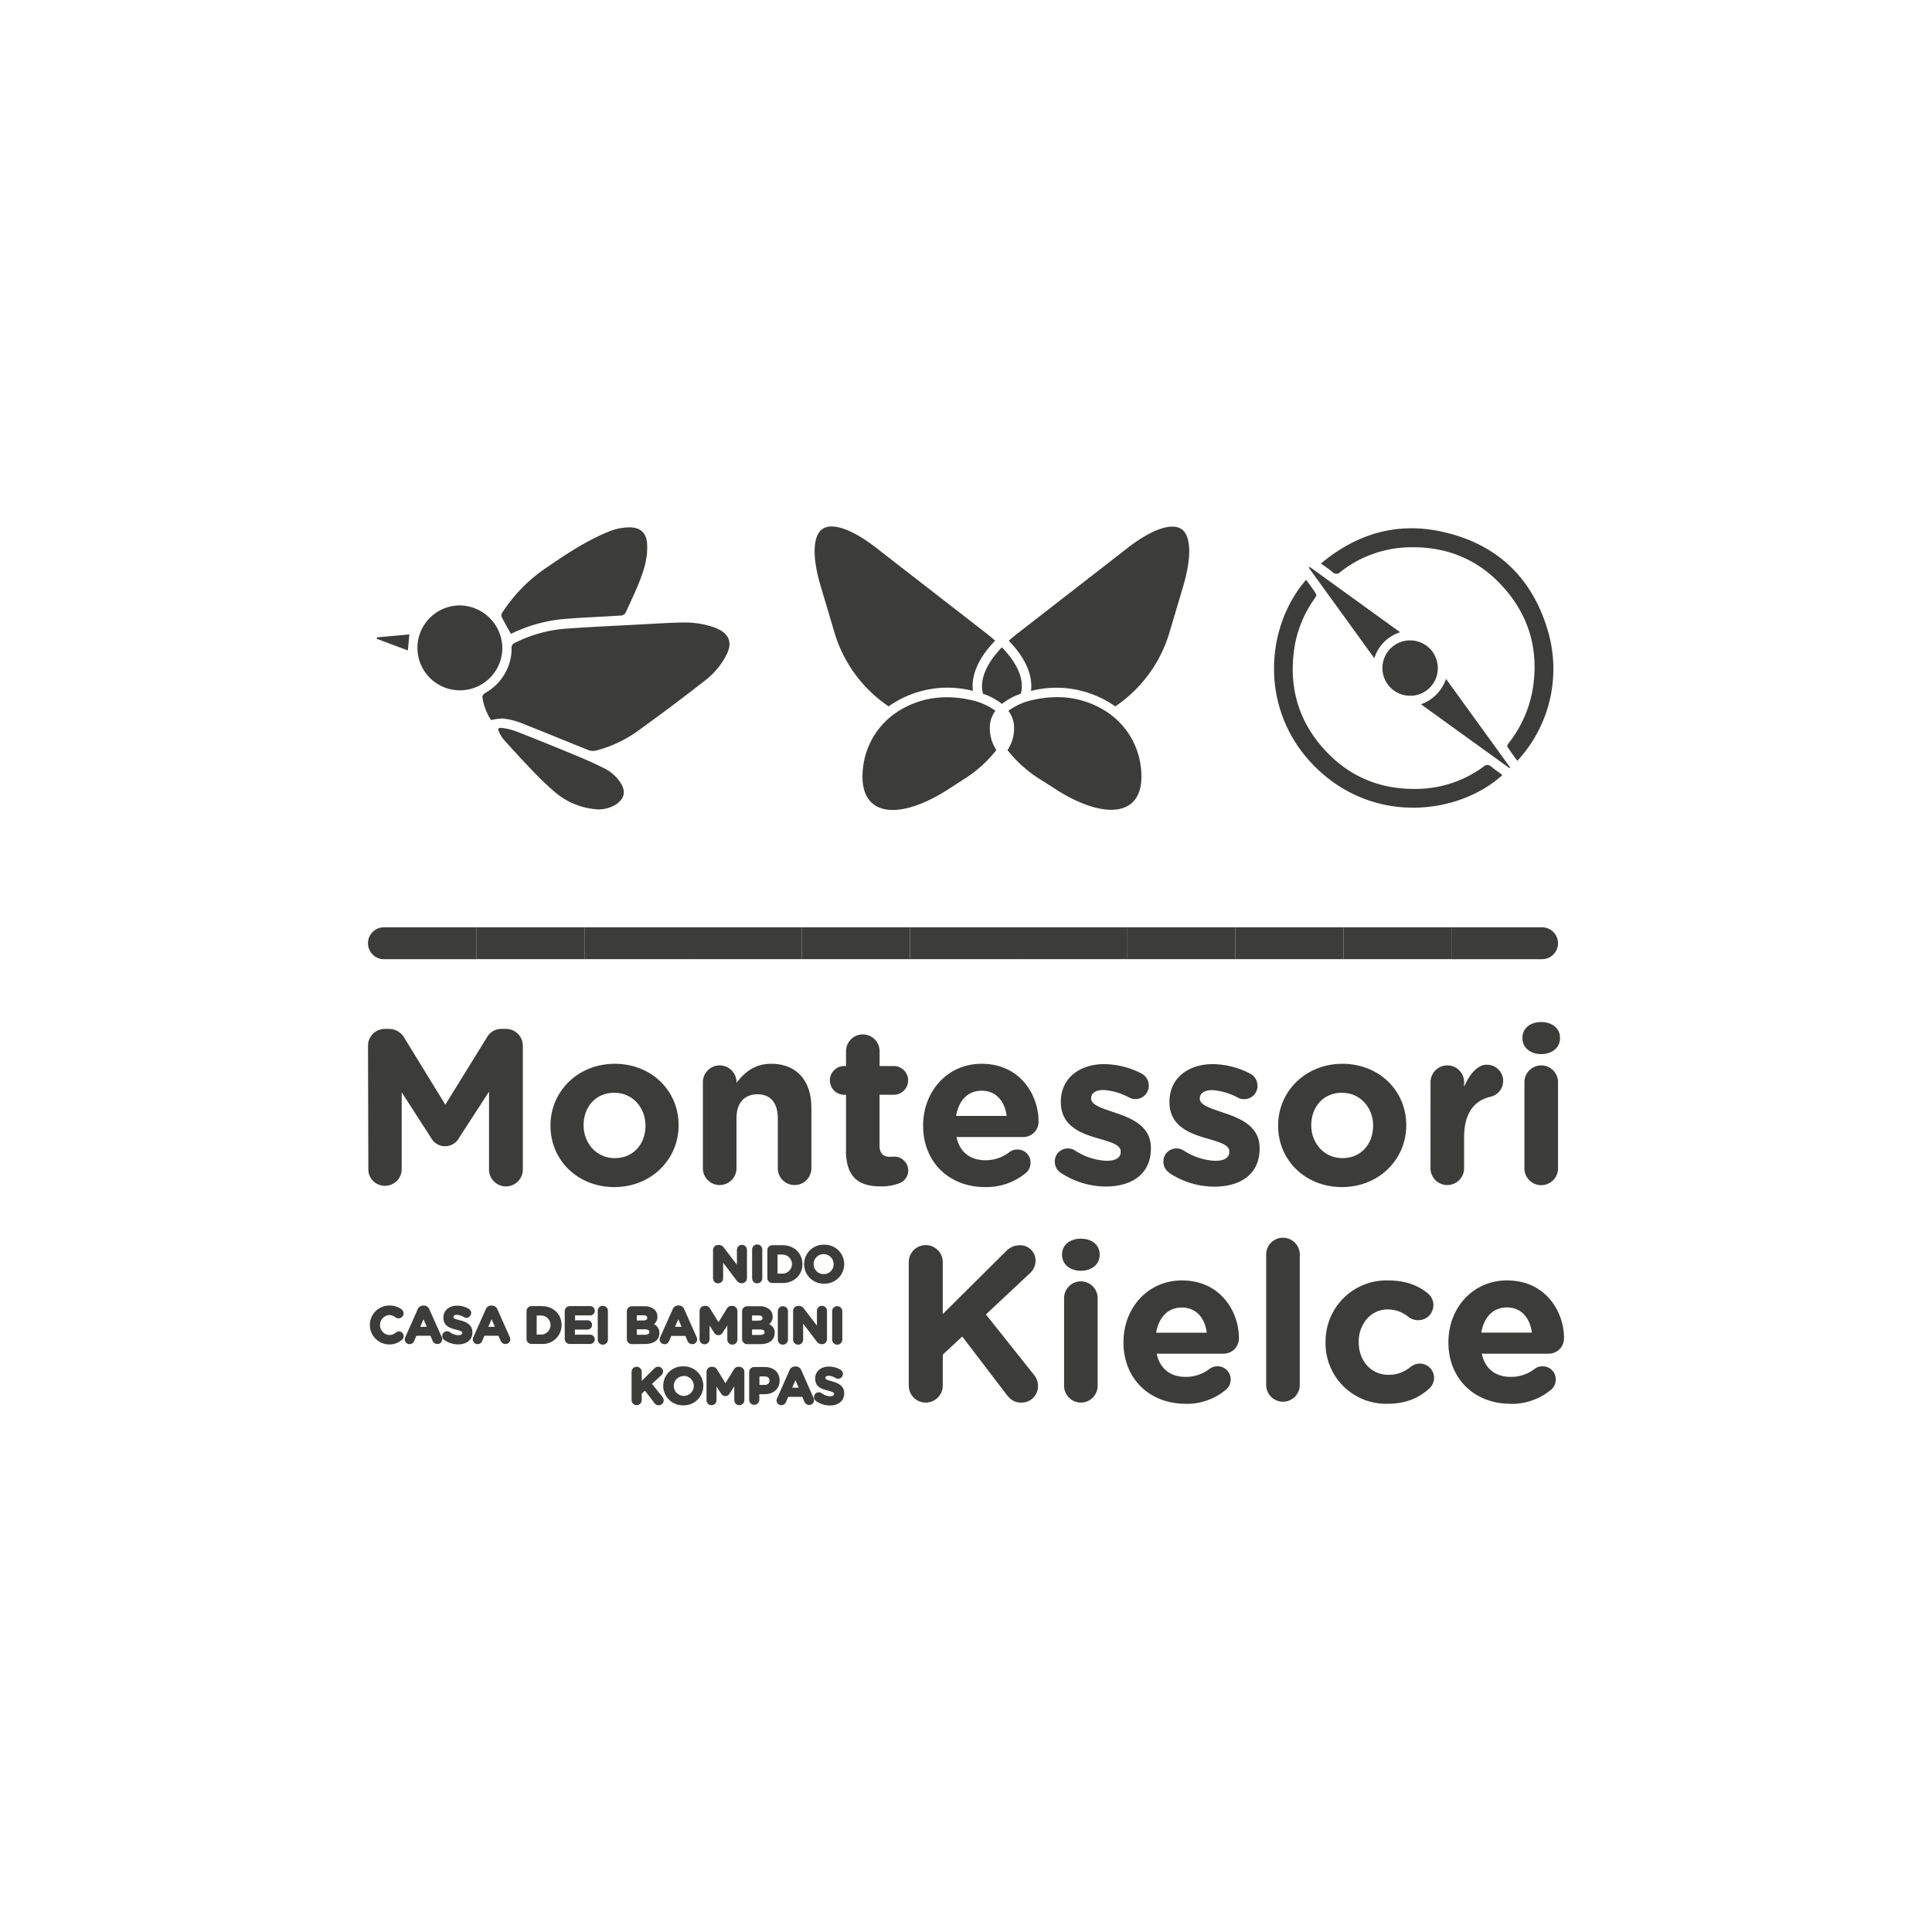 <svg xmlns="http://www.w3.org/2000/svg" id="Warstwa_1" data-name="Warstwa 1" viewBox="0 0 595.28 595.28"><defs><style>.cls-1{fill:#3c3c3b;}.cls-2{fill:none;}</style></defs><path class="cls-1" d="M113.39,322.26a5.19,5.19,0,0,1,5.24-5.24h1.16a5.39,5.39,0,0,1,4.76,2.72l12.66,20.63L150,319.68a5.1,5.1,0,0,1,4.69-2.66h1.16a5.19,5.19,0,0,1,5.24,5.24v37.85a5.21,5.21,0,1,1-10.41,0V336.35l-9.19,14.16a4.9,4.9,0,0,1-8.72,0l-9-13.95v23.69a5.12,5.12,0,0,1-5.18,5.11,5.05,5.05,0,0,1-5.1-5.11Z"></path><path class="cls-1" d="M169.61,346.91v-.14c0-10.49,8.44-19,19.81-19s19.67,8.37,19.67,18.85v.14c0,10.48-8.44,19-19.81,19s-19.67-8.37-19.67-18.85m29.27,0v-.14c0-5.38-3.88-10.08-9.6-10.08-5.92,0-9.46,4.57-9.46,9.94v.14c0,5.38,3.88,10.07,9.6,10.07,5.92,0,9.46-4.56,9.46-9.93"></path><path class="cls-1" d="M216.57,333.22a5.18,5.18,0,0,1,10.35,0v.41c2.38-3.06,5.45-5.86,10.69-5.86,7.83,0,12.39,5.18,12.39,13.55v18.86a5.18,5.18,0,0,1-10.35,0V344.59c0-4.9-2.32-7.42-6.26-7.42s-6.47,2.52-6.47,7.42v15.59a5.18,5.18,0,0,1-10.35,0Z"></path><path class="cls-1" d="M260.68,354.6V337.31h-.34a4.43,4.43,0,1,1,0-8.85h.34v-4.57a5.17,5.17,0,0,1,10.34,0v4.57h4.57a4.43,4.43,0,0,1,0,8.85H271V352.9c0,2.38,1,3.54,3.34,3.54.34,0,1-.07,1.23-.07a4.31,4.31,0,0,1,4.28,4.29,4.22,4.22,0,0,1-2.65,3.88,15.27,15.27,0,0,1-5.92,1c-6.33,0-10.62-2.52-10.62-11"></path><path class="cls-1" d="M303.49,365.76c-11,0-19.06-7.69-19.06-18.85v-.14c0-10.42,7.42-19,18-19,12.19,0,17.56,10,17.56,17.57a4.72,4.72,0,0,1-4.83,5H294.71c1,4.7,4.29,7.15,8.92,7.15A12,12,0,0,0,311,355a3.84,3.84,0,0,1,2.52-.82,4,4,0,0,1,4,4.08,4.08,4.08,0,0,1-1.35,3.07,19,19,0,0,1-12.67,4.42m6.67-21.92c-.61-4.63-3.33-7.76-7.69-7.76s-7.08,3.06-7.9,7.76Z"></path><path class="cls-1" d="M327,361.47a4.11,4.11,0,0,1-2-3.54,4,4,0,0,1,4.08-4.08,4,4,0,0,1,2,.54,19.22,19.22,0,0,0,9.87,3.27c3,0,4.36-1.09,4.36-2.72v-.14c0-2.24-3.54-3-7.56-4.22-5.1-1.5-10.89-3.88-10.89-11v-.13c0-7.43,6-11.58,13.35-11.58a25.66,25.66,0,0,1,11.3,2.79,4.23,4.23,0,0,1,2.45,3.88,4.07,4.07,0,0,1-4.16,4.09,3.78,3.78,0,0,1-1.9-.48,19.45,19.45,0,0,0-7.9-2.31c-2.52,0-3.81,1.09-3.81,2.52v.13c0,2,3.47,3,7.42,4.36,5.1,1.7,11,4.15,11,10.82v.14c0,8.1-6.06,11.78-14,11.78A25.45,25.45,0,0,1,327,361.47"></path><path class="cls-1" d="M360.46,361.47a4.12,4.12,0,0,1-2-3.54,4,4,0,0,1,4.09-4.08,4,4,0,0,1,2,.54,19.19,19.19,0,0,0,9.87,3.27c3,0,4.36-1.09,4.36-2.72v-.14c0-2.24-3.54-3-7.56-4.22-5.1-1.5-10.89-3.88-10.89-11v-.13c0-7.43,6-11.58,13.34-11.58A25.62,25.62,0,0,1,385,330.7a4.21,4.21,0,0,1,2.45,3.88,4.06,4.06,0,0,1-4.15,4.09,3.79,3.79,0,0,1-1.91-.48,19.37,19.37,0,0,0-7.89-2.31c-2.52,0-3.82,1.09-3.82,2.52v.13c0,2,3.48,3,7.43,4.36,5.1,1.7,11,4.15,11,10.82v.14c0,8.1-6.06,11.78-14,11.78a25.4,25.4,0,0,1-13.75-4.16"></path><path class="cls-1" d="M393.81,346.91v-.14c0-10.49,8.44-19,19.81-19s19.67,8.37,19.67,18.85v.14c0,10.48-8.44,19-19.81,19s-19.67-8.37-19.67-18.85m29.27,0v-.14c0-5.38-3.88-10.08-9.6-10.08-5.92,0-9.46,4.57-9.46,9.94v.14c0,5.38,3.88,10.07,9.6,10.07,5.92,0,9.46-4.56,9.46-9.93"></path><path class="cls-1" d="M440.77,333.22a5.18,5.18,0,0,1,10.35,0v1.64c1.5-3.54,3.95-6.81,7-6.81a5,5,0,0,1,1.16,9.87c-5.24,1.22-8.17,5.24-8.17,12.59v9.67a5.18,5.18,0,0,1-10.35,0Z"></path><path class="cls-1" d="M469.09,319.74c0-3,2.52-4.83,5.78-4.83s5.79,1.84,5.79,4.83v.14c0,3-2.52,4.9-5.79,4.9s-5.78-1.91-5.78-4.9Zm.61,13.48a5.18,5.18,0,0,1,10.35,0v27a5.18,5.18,0,0,1-10.35,0Z"></path><path class="cls-1" d="M280,388.88a5.24,5.24,0,0,1,10.48,0v16l19.34-19.2a5.9,5.9,0,0,1,4.42-2,4.72,4.72,0,0,1,4.83,4.83,5.26,5.26,0,0,1-1.9,3.95L303.77,405l14.63,18.38a5.56,5.56,0,0,1,1.43,3.67,5.06,5.06,0,0,1-5.31,5.11c-2,0-3.26-1-4.42-2.52l-13.62-17.84-6,5.59v9.53a5.24,5.24,0,0,1-10.48,0Z"></path><path class="cls-1" d="M327.24,386.5c0-3,2.52-4.84,5.79-4.84s5.79,1.84,5.79,4.84v.13c0,3-2.52,4.91-5.79,4.91s-5.79-1.91-5.79-4.91Zm.62,13.48a5.17,5.17,0,1,1,10.34,0v27a5.17,5.17,0,0,1-10.34,0Z"></path><path class="cls-1" d="M365.23,432.52c-11,0-19.07-7.69-19.07-18.86v-.14c0-10.41,7.42-19,18-19,12.18,0,17.56,10,17.56,17.57a4.71,4.71,0,0,1-4.83,5h-20.5c1,4.7,4.29,7.15,8.92,7.15a11.91,11.91,0,0,0,7.35-2.45,3.89,3.89,0,0,1,2.52-.81,4,4,0,0,1,4,4.08,4,4,0,0,1-1.36,3.06,18.87,18.87,0,0,1-12.66,4.43m6.67-21.92c-.61-4.63-3.34-7.76-7.69-7.76s-7.09,3.06-7.9,7.76Z"></path><path class="cls-1" d="M390.13,386.77a5.18,5.18,0,1,1,10.35,0v40.17a5.18,5.18,0,0,1-10.35,0Z"></path><path class="cls-1" d="M408.44,413.66v-.14a18.74,18.74,0,0,1,19.13-19c5.52,0,9.39,1.5,12.46,4.08a4.64,4.64,0,0,1-3.07,8.17,4.83,4.83,0,0,1-3-1,9.87,9.87,0,0,0-6.47-2.31c-5.17,0-8.85,4.56-8.85,9.94v.13c0,5.59,3.61,10.08,9.26,10.08a10.49,10.49,0,0,0,6.81-2.52,4.78,4.78,0,0,1,2.79-.95,4.39,4.39,0,0,1,2.86,7.69c-3.06,2.79-6.95,4.7-12.94,4.7a18.63,18.63,0,0,1-19-18.86"></path><path class="cls-1" d="M465.35,432.52c-11,0-19.07-7.69-19.07-18.86v-.14c0-10.41,7.42-19,18.05-19,12.18,0,17.56,10,17.56,17.57a4.72,4.72,0,0,1-4.84,5H456.56c1,4.7,4.29,7.15,8.92,7.15a11.91,11.91,0,0,0,7.35-2.45,3.89,3.89,0,0,1,2.52-.81,4,4,0,0,1,4,4.08,4,4,0,0,1-1.36,3.06,18.87,18.87,0,0,1-12.66,4.43M472,410.6c-.62-4.63-3.34-7.76-7.69-7.76s-7.09,3.06-7.9,7.76Z"></path><rect class="cls-1" x="280.4" y="285.72" width="33.43" height="9.81"></rect><rect class="cls-1" x="347.2" y="285.72" width="33.43" height="9.81"></rect><rect class="cls-1" x="380.63" y="285.72" width="33.32" height="9.81"></rect><path class="cls-1" d="M118.29,285.72a4.91,4.91,0,0,0,0,9.82h28.47v-9.82Z"></path><rect class="cls-1" x="313.83" y="285.72" width="33.37" height="9.81"></rect><rect class="cls-1" x="413.95" y="285.72" width="33.43" height="9.81"></rect><path class="cls-1" d="M475.14,285.72H447.38v9.82h27.76a4.91,4.91,0,1,0,0-9.82"></path><rect class="cls-1" x="146.76" y="285.72" width="33.43" height="9.81"></rect><rect class="cls-1" x="180.19" y="285.72" width="33.4" height="9.81"></rect><rect class="cls-1" x="213.59" y="285.72" width="33.43" height="9.81"></rect><rect class="cls-1" x="247.02" y="285.72" width="33.37" height="9.81"></rect><path class="cls-1" d="M221.26,395.41a1.55,1.55,0,0,0,1.55-1.54v-4.8l4.16,5.47a1.87,1.87,0,0,0,1.54.84,1.56,1.56,0,0,0,1.64-1.56v-8.71a1.55,1.55,0,1,0-3.1,0v4.58l-4-5.25a1.84,1.84,0,0,0-1.54-.84h-.25a1.54,1.54,0,0,0-1.56,1.56v8.71a1.55,1.55,0,0,0,1.55,1.54"></path><path class="cls-1" d="M233.3,395.41a1.55,1.55,0,0,0,1.57-1.56v-8.72a1.57,1.57,0,1,0-3.13,0v8.72a1.54,1.54,0,0,0,1.56,1.56"></path><path class="cls-1" d="M238,395.32h3.07c3.58,0,6.17-2.45,6.17-5.83s-2.59-5.83-6.17-5.83H238a1.54,1.54,0,0,0-1.56,1.56v8.53a1.55,1.55,0,0,0,1.56,1.57m3.07-2.89h-1.5v-5.88h1.5a2.94,2.94,0,0,1,0,5.88"></path><path class="cls-1" d="M253.92,395.51a6,6,0,0,0,6.19-6,6,6,0,0,0-6.16-6,6,6,0,0,0-6.19,6,6,6,0,0,0,6.16,6m0-2.94a3.08,3.08,0,1,1,2.93-3.08,3,3,0,0,1-2.93,3.08"></path><path class="cls-1" d="M123,410.22a1.47,1.47,0,0,0-1,.35,3.14,3.14,0,0,1-2.14.77,3.09,3.09,0,0,1,0-6.15,3.22,3.22,0,0,1,2,.71,1.68,1.68,0,0,0,.93.3,1.54,1.54,0,0,0,.94-2.77,6.18,6.18,0,0,0-3.88-1.18,6,6,0,1,0,4,10.57,1.52,1.52,0,0,0,.53-1.13,1.48,1.48,0,0,0-1.49-1.47"></path><path class="cls-1" d="M132.29,403.43a1.8,1.8,0,0,0-1.72-1.17h-.14a1.86,1.86,0,0,0-1.74,1.17L124.88,412a1.74,1.74,0,0,0-.17.66,1.46,1.46,0,0,0,1.47,1.49,1.53,1.53,0,0,0,1.44-1l.68-1.58h4.33l.64,1.5a1.59,1.59,0,0,0,1.49,1.05,1.5,1.5,0,0,0,1.5-1.52,1.64,1.64,0,0,0-.15-.63Zm-2.8,5.37,1-2.32,1,2.32Z"></path><path class="cls-1" d="M141.82,406.84c-1.92-.49-2.09-.68-2.09-1.09s.41-.63,1.05-.63a4.21,4.21,0,0,1,2.11.69,1.52,1.52,0,0,0,.79.22,1.47,1.47,0,0,0,.78-2.73,6.64,6.64,0,0,0-3.65-1c-2.47,0-4.19,1.5-4.19,3.66,0,2.52,1.76,3.18,3.9,3.72,1.93.5,1.93.76,1.93,1,0,.66-.94.71-1.22.71a4.29,4.29,0,0,1-2.58-.92,1.56,1.56,0,0,0-.91-.29,1.46,1.46,0,0,0-1.48,1.47,1.48,1.48,0,0,0,.6,1.2,7.48,7.48,0,0,0,4.32,1.38c2.66,0,4.38-1.47,4.38-3.75s-1.8-3.16-3.74-3.66"></path><path class="cls-1" d="M153.26,403.43a1.82,1.82,0,0,0-1.72-1.17h-.14a1.86,1.86,0,0,0-1.74,1.17L145.85,412a1.57,1.57,0,0,0-.17.66,1.46,1.46,0,0,0,1.47,1.49,1.54,1.54,0,0,0,1.44-1l.67-1.58h4.34l.64,1.5a1.58,1.58,0,0,0,1.49,1.05,1.48,1.48,0,0,0,1.34-2.15Zm-2.8,5.37,1-2.32,1,2.32Z"></path><path class="cls-1" d="M166.86,402.43h-3.07a1.55,1.55,0,0,0-1.56,1.57v8.53a1.55,1.55,0,0,0,1.56,1.57h3.07a5.82,5.82,0,0,0,6.17-5.84c0-3.39-2.6-5.83-6.17-5.83m-1.5,2.9h1.5a2.94,2.94,0,0,1,0,5.87h-1.5Z"></path><path class="cls-1" d="M181.73,411.23h-4.59v-1.57H181a1.43,1.43,0,1,0,0-2.86h-3.81v-1.5h4.51a1.44,1.44,0,1,0,0-2.87h-6.06A1.55,1.55,0,0,0,174,404v8.53a1.55,1.55,0,0,0,1.56,1.57h6.14a1.44,1.44,0,1,0,0-2.87"></path><path class="cls-1" d="M185.74,402.34a1.54,1.54,0,0,0-1.56,1.56v8.72a1.57,1.57,0,1,0,3.13,0V403.9a1.55,1.55,0,0,0-1.57-1.56"></path><path class="cls-1" d="M198.71,414.1c2.79,0,4.46-1.26,4.46-3.37A2.92,2.92,0,0,0,201.5,408a2.78,2.78,0,0,0,1.05-2.29,2.89,2.89,0,0,0-.85-2.15,4.31,4.31,0,0,0-3.12-1.08h-3.87a1.55,1.55,0,0,0-1.57,1.57v8.53a1.55,1.55,0,0,0,1.57,1.57Zm0-2.84h-2.5v-1.68h2.42c1.42,0,1.42.62,1.42.83s0,.85-1.34.85m-.64-4.4h-1.86v-1.6h2c.8,0,1.21.26,1.21.77,0,.25,0,.83-1.37.83"></path><path class="cls-1" d="M204.72,414.19a1.53,1.53,0,0,0,1.44-1l.68-1.58h4.33l.64,1.5a1.59,1.59,0,0,0,1.49,1.05,1.49,1.49,0,0,0,1.34-2.16l-3.81-8.6a1.8,1.8,0,0,0-1.72-1.17H209a1.85,1.85,0,0,0-1.73,1.17L203.42,412a1.74,1.74,0,0,0-.17.66,1.46,1.46,0,0,0,1.47,1.49M208,408.8l1-2.32,1,2.32Z"></path><path class="cls-1" d="M218.63,412.66v-4.22l1.42,2.18a1.48,1.48,0,0,0,2.6,0l1.45-2.23v4.23a1.56,1.56,0,1,0,3.11,0v-8.68a1.55,1.55,0,0,0-1.56-1.57h-.27a1.56,1.56,0,0,0-1.39.78l-2.61,4.25-2.6-4.23a1.61,1.61,0,0,0-1.4-.8h-.27a1.55,1.55,0,0,0-1.56,1.57v8.72a1.51,1.51,0,0,0,1.53,1.53,1.55,1.55,0,0,0,1.55-1.53"></path><path class="cls-1" d="M238.71,410.73A2.86,2.86,0,0,0,237,408a2.79,2.79,0,0,0,1.06-2.29,2.94,2.94,0,0,0-.85-2.15,4.32,4.32,0,0,0-3.12-1.08h-3.87a1.55,1.55,0,0,0-1.57,1.57v8.53a1.55,1.55,0,0,0,1.57,1.57h4c2.79,0,4.45-1.26,4.45-3.37m-4.45.53h-2.5v-1.68h2.42c1.42,0,1.42.62,1.42.83s0,.85-1.34.85m-.64-4.4h-1.86v-1.6h2c.81,0,1.22.26,1.22.77,0,.25,0,.83-1.37.83"></path><path class="cls-1" d="M239.66,403.9v8.72a1.57,1.57,0,1,0,3.13,0V403.9a1.57,1.57,0,0,0-3.13,0"></path><path class="cls-1" d="M245.93,402.37a1.55,1.55,0,0,0-1.56,1.57v8.7a1.55,1.55,0,1,0,3.09,0v-4.79l4.17,5.46a1.86,1.86,0,0,0,1.54.85,1.57,1.57,0,0,0,1.64-1.57v-8.7a1.55,1.55,0,1,0-3.1,0v4.57l-4-5.24a1.86,1.86,0,0,0-1.54-.85Z"></path><path class="cls-1" d="M256.4,403.9v8.72a1.57,1.57,0,1,0,3.13,0V403.9a1.57,1.57,0,0,0-3.13,0"></path><path class="cls-1" d="M200.9,426.4l2.84-2.65a1.56,1.56,0,0,0,.55-1.17,1.44,1.44,0,0,0-1.47-1.47,1.72,1.72,0,0,0-1.27.58l-3.83,3.79v-2.8a1.56,1.56,0,1,0-3.12,0v8.72a1.56,1.56,0,0,0,3.12,0v-2l1-.91,2.89,3.78a1.57,1.57,0,0,0,1.3.72,1.52,1.52,0,0,0,1.58-1.53,1.67,1.67,0,0,0-.4-1.07Z"></path><path class="cls-1" d="M210.53,421a6,6,0,0,0-6.18,6,6,6,0,0,0,6.15,6,6,6,0,0,0,6.2-6,6,6,0,0,0-6.17-6m0,2.94a3.08,3.08,0,1,1-2.92,3.08A3,3,0,0,1,210.5,424"></path><path class="cls-1" d="M227.79,421.14h-.27a1.54,1.54,0,0,0-1.38.79l-2.62,4.25-2.6-4.24a1.6,1.6,0,0,0-1.4-.8h-.27a1.55,1.55,0,0,0-1.56,1.57v8.72a1.51,1.51,0,0,0,1.53,1.53,1.53,1.53,0,0,0,1.55-1.53v-4.22l1.42,2.18a1.48,1.48,0,0,0,2.6,0l1.45-2.23v4.24a1.56,1.56,0,0,0,1.55,1.56,1.54,1.54,0,0,0,1.56-1.56v-8.69a1.55,1.55,0,0,0-1.56-1.57"></path><path class="cls-1" d="M235.66,421.21H232.4a1.55,1.55,0,0,0-1.57,1.56v8.63a1.57,1.57,0,0,0,3.13,0v-1.81h1.47c2.9,0,4.78-1.65,4.78-4.21s-1.83-4.17-4.55-4.17M234,424.1h1.5c.73,0,1.59.23,1.59,1.3,0,.82-.6,1.32-1.54,1.32H234Z"></path><path class="cls-1" d="M246.9,422.2a1.83,1.83,0,0,0-1.72-1.17H245a1.86,1.86,0,0,0-1.74,1.17l-3.81,8.61a1.58,1.58,0,0,0-.18.67,1.46,1.46,0,0,0,1.47,1.48,1.55,1.55,0,0,0,1.45-1l.67-1.57h4.34l.64,1.5a1.58,1.58,0,0,0,1.49,1,1.49,1.49,0,0,0,1.5-1.52,1.47,1.47,0,0,0-.16-.63Zm-2.81,5.37,1-2.32,1,2.32Z"></path><path class="cls-1" d="M256.42,425.61c-1.92-.49-2.09-.68-2.09-1.09s.41-.62,1-.62a4.19,4.19,0,0,1,2.11.68,1.53,1.53,0,0,0,.8.22,1.47,1.47,0,0,0,.77-2.73,6.73,6.73,0,0,0-3.65-1c-2.47,0-4.19,1.51-4.19,3.66,0,2.53,1.76,3.18,3.9,3.72,1.93.5,1.93.77,1.93,1.05,0,.65-.93.7-1.22.7a4.22,4.22,0,0,1-2.58-.92,1.56,1.56,0,0,0-.9-.29,1.47,1.47,0,0,0-1.49,1.48,1.49,1.49,0,0,0,.61,1.2,7.49,7.49,0,0,0,4.31,1.38c2.66,0,4.38-1.48,4.38-3.76s-1.79-3.15-3.74-3.66"></path><path class="cls-1" d="M151.31,221.88a17.1,17.1,0,0,1-2.68-7.2c0-.33.41-.89.77-1.1A15.91,15.91,0,0,0,157.48,202a9.54,9.54,0,0,0,.14-2.2,1.63,1.63,0,0,1,1-1.72,42,42,0,0,1,16.24-4.41c7.2-.52,14.41-.84,21.63-1.22,4.47-.24,8.94-.54,13.42-.63a28.15,28.15,0,0,1,9.93,1.41,12.38,12.38,0,0,1,1.71.73c3.14,1.64,4,4.14,2.49,7.38a23.63,23.63,0,0,1-7.13,8.59q-10.37,8.1-21.07,15.77a38.65,38.65,0,0,1-12.19,5.56,3.92,3.92,0,0,1-2.32-.14c-7-2.79-14-5.69-21-8.44a22.6,22.6,0,0,0-5.38-1.3A15.07,15.07,0,0,0,151.31,221.88Z"></path><path class="cls-1" d="M157.38,195.25c-1-1.84-2-3.54-2.87-5.3a1.72,1.72,0,0,1,.33-1.31,48.43,48.43,0,0,1,13-13.38c6.19-4.22,12.4-8.46,19.4-11.32a16.94,16.94,0,0,1,7-1.45c3.17.09,4.9,1.76,5.13,4.94.29,4.13-.84,8-2.34,11.74-1.3,3.26-2.8,6.45-4.29,9.64a1.83,1.83,0,0,1-1.3.84c-5.59.37-11.19.57-16.78,1A46.49,46.49,0,0,0,158.06,195l-.68.29"></path><path class="cls-1" d="M154.78,199.54a13.08,13.08,0,1,1-13.05-13,13.28,13.28,0,0,1,13.05,13"></path><path class="cls-1" d="M184,249.37a22.36,22.36,0,0,1-13-5.29,96.26,96.26,0,0,1-7.82-7.57c-2.72-2.8-5.33-5.7-7.94-8.61a10.44,10.44,0,0,1-1.42-2.25c-.56-1.1-.28-1.54,1-1.34a20.57,20.57,0,0,1,4.26,1.05q8.91,3.49,17.75,7.16c3.14,1.3,6.26,2.66,9.3,4.19a12.74,12.74,0,0,1,5.14,4.58q2.34,3.75-1.19,6.38A10,10,0,0,1,184,249.37Z"></path><path class="cls-1" d="M116.13,196.38l10-.91c-.16,1.67-.3,3.17-.46,4.95l-9.59-3.6C116.08,196.67,116.1,196.53,116.13,196.38Z"></path><path class="cls-1" d="M407,173.63c10.78-9,22.88-12.68,36.38-10C461,167.19,472.45,178,477.19,195.3a41.64,41.64,0,0,1-9.68,39.13c-1.05-1.46-2.1-2.87-3.06-4.35-.13-.2.12-.78.35-1.06a36.77,36.77,0,0,0,7.49-16.9c1.79-11.3-.86-21.48-8.24-30.22-7.86-9.32-18.09-13.68-30.23-13.26A35.31,35.31,0,0,0,413,176.22a1.65,1.65,0,0,1-2.48,0c-1-.86-2.16-1.6-3.51-2.59"></path><path class="cls-1" d="M462.85,238.87c-13.36,12-38.7,15.16-56.62-1.61-18.54-17.35-16.65-43.87-3.79-58.62,1.07,1.49,2.15,2.92,3.11,4.43.15.25-.2.92-.46,1.3a35.64,35.64,0,0,0-6.32,15.56c-1.59,11.06.93,21.11,8.15,29.71,8.08,9.62,18.58,14,31.09,13.39a35.23,35.23,0,0,0,19.08-6.8,1.64,1.64,0,0,1,2.4,0c1,.83,2.05,1.53,3.08,2.29a2.27,2.27,0,0,1,.28.33"></path><path class="cls-1" d="M434.35,214.37a8.53,8.53,0,1,1,8.65-8.31,8.45,8.45,0,0,1-8.65,8.31"></path><path class="cls-1" d="M431.4,194.81a12.17,12.17,0,0,0-7.95,8l-20.17-27.86.25-.28Z"></path><path class="cls-1" d="M465.09,236.68,437.82,217a12.57,12.57,0,0,0,7.72-7.82l19.8,27.34Z"></path><path class="cls-1" d="M320.78,240.29,325,243c9.5,6.17,18,8.1,22.74,5.16,3.14-1.95,4.45-6,3.79-11.66a23.68,23.68,0,0,0-9.82-16.69,27.54,27.54,0,0,0-16.13-5,31.72,31.72,0,0,0-6.53.69A20.08,20.08,0,0,0,310.7,219a9.13,9.13,0,0,1,1.64,3.75,12.1,12.1,0,0,1-1.91,8.37,39.17,39.17,0,0,0,10.35,9.19"></path><path class="cls-1" d="M306.7,219a20,20,0,0,0-8.31-3.47,31.72,31.72,0,0,0-6.53-.69,27.54,27.54,0,0,0-16.13,5,23.68,23.68,0,0,0-9.82,16.69c-.66,5.68.65,9.71,3.79,11.66,4.74,3,13.24,1,22.74-5.16l4.18-2.72A39.17,39.17,0,0,0,307,231.1a12.1,12.1,0,0,1-1.91-8.37A9,9,0,0,1,306.7,219"></path><path class="cls-1" d="M273.8,217.64l.24-.18A31.55,31.55,0,0,1,299,212.68l.77.18c-.6-4.91,1.78-10.24,6.85-15.46-.82-.74-1.69-1.46-2.62-2.19L269.9,168.74c-5.47-4.25-10.31-6.52-13.65-6.52a5,5,0,0,0-2.82.76c-3,2.06-3.24,8.58-.62,17.43l4.31,14.51a41.77,41.77,0,0,0,16.68,22.72"></path><path class="cls-1" d="M302.9,213.77a18.93,18.93,0,0,1,5.8,3.12,18.93,18.93,0,0,1,5.8-3.12c0-.11.08-.21.1-.32,1-4.19-1.17-9.13-5.9-14-4.73,4.91-6.86,9.85-5.9,14,0,.11.07.21.1.32"></path><path class="cls-1" d="M364,163c-3-2-9.18.1-16.47,5.76l-34.09,26.47c-.93.73-1.8,1.46-2.62,2.19,5.07,5.22,7.45,10.55,6.85,15.46.25-.06.51-.13.77-.18a31.55,31.55,0,0,1,24.95,4.78l.24.18a41.82,41.82,0,0,0,16.68-22.72l4.31-14.51C367.21,171.56,367,165,364,163"></path><rect class="cls-2" width="595.28" height="595.28"></rect></svg>